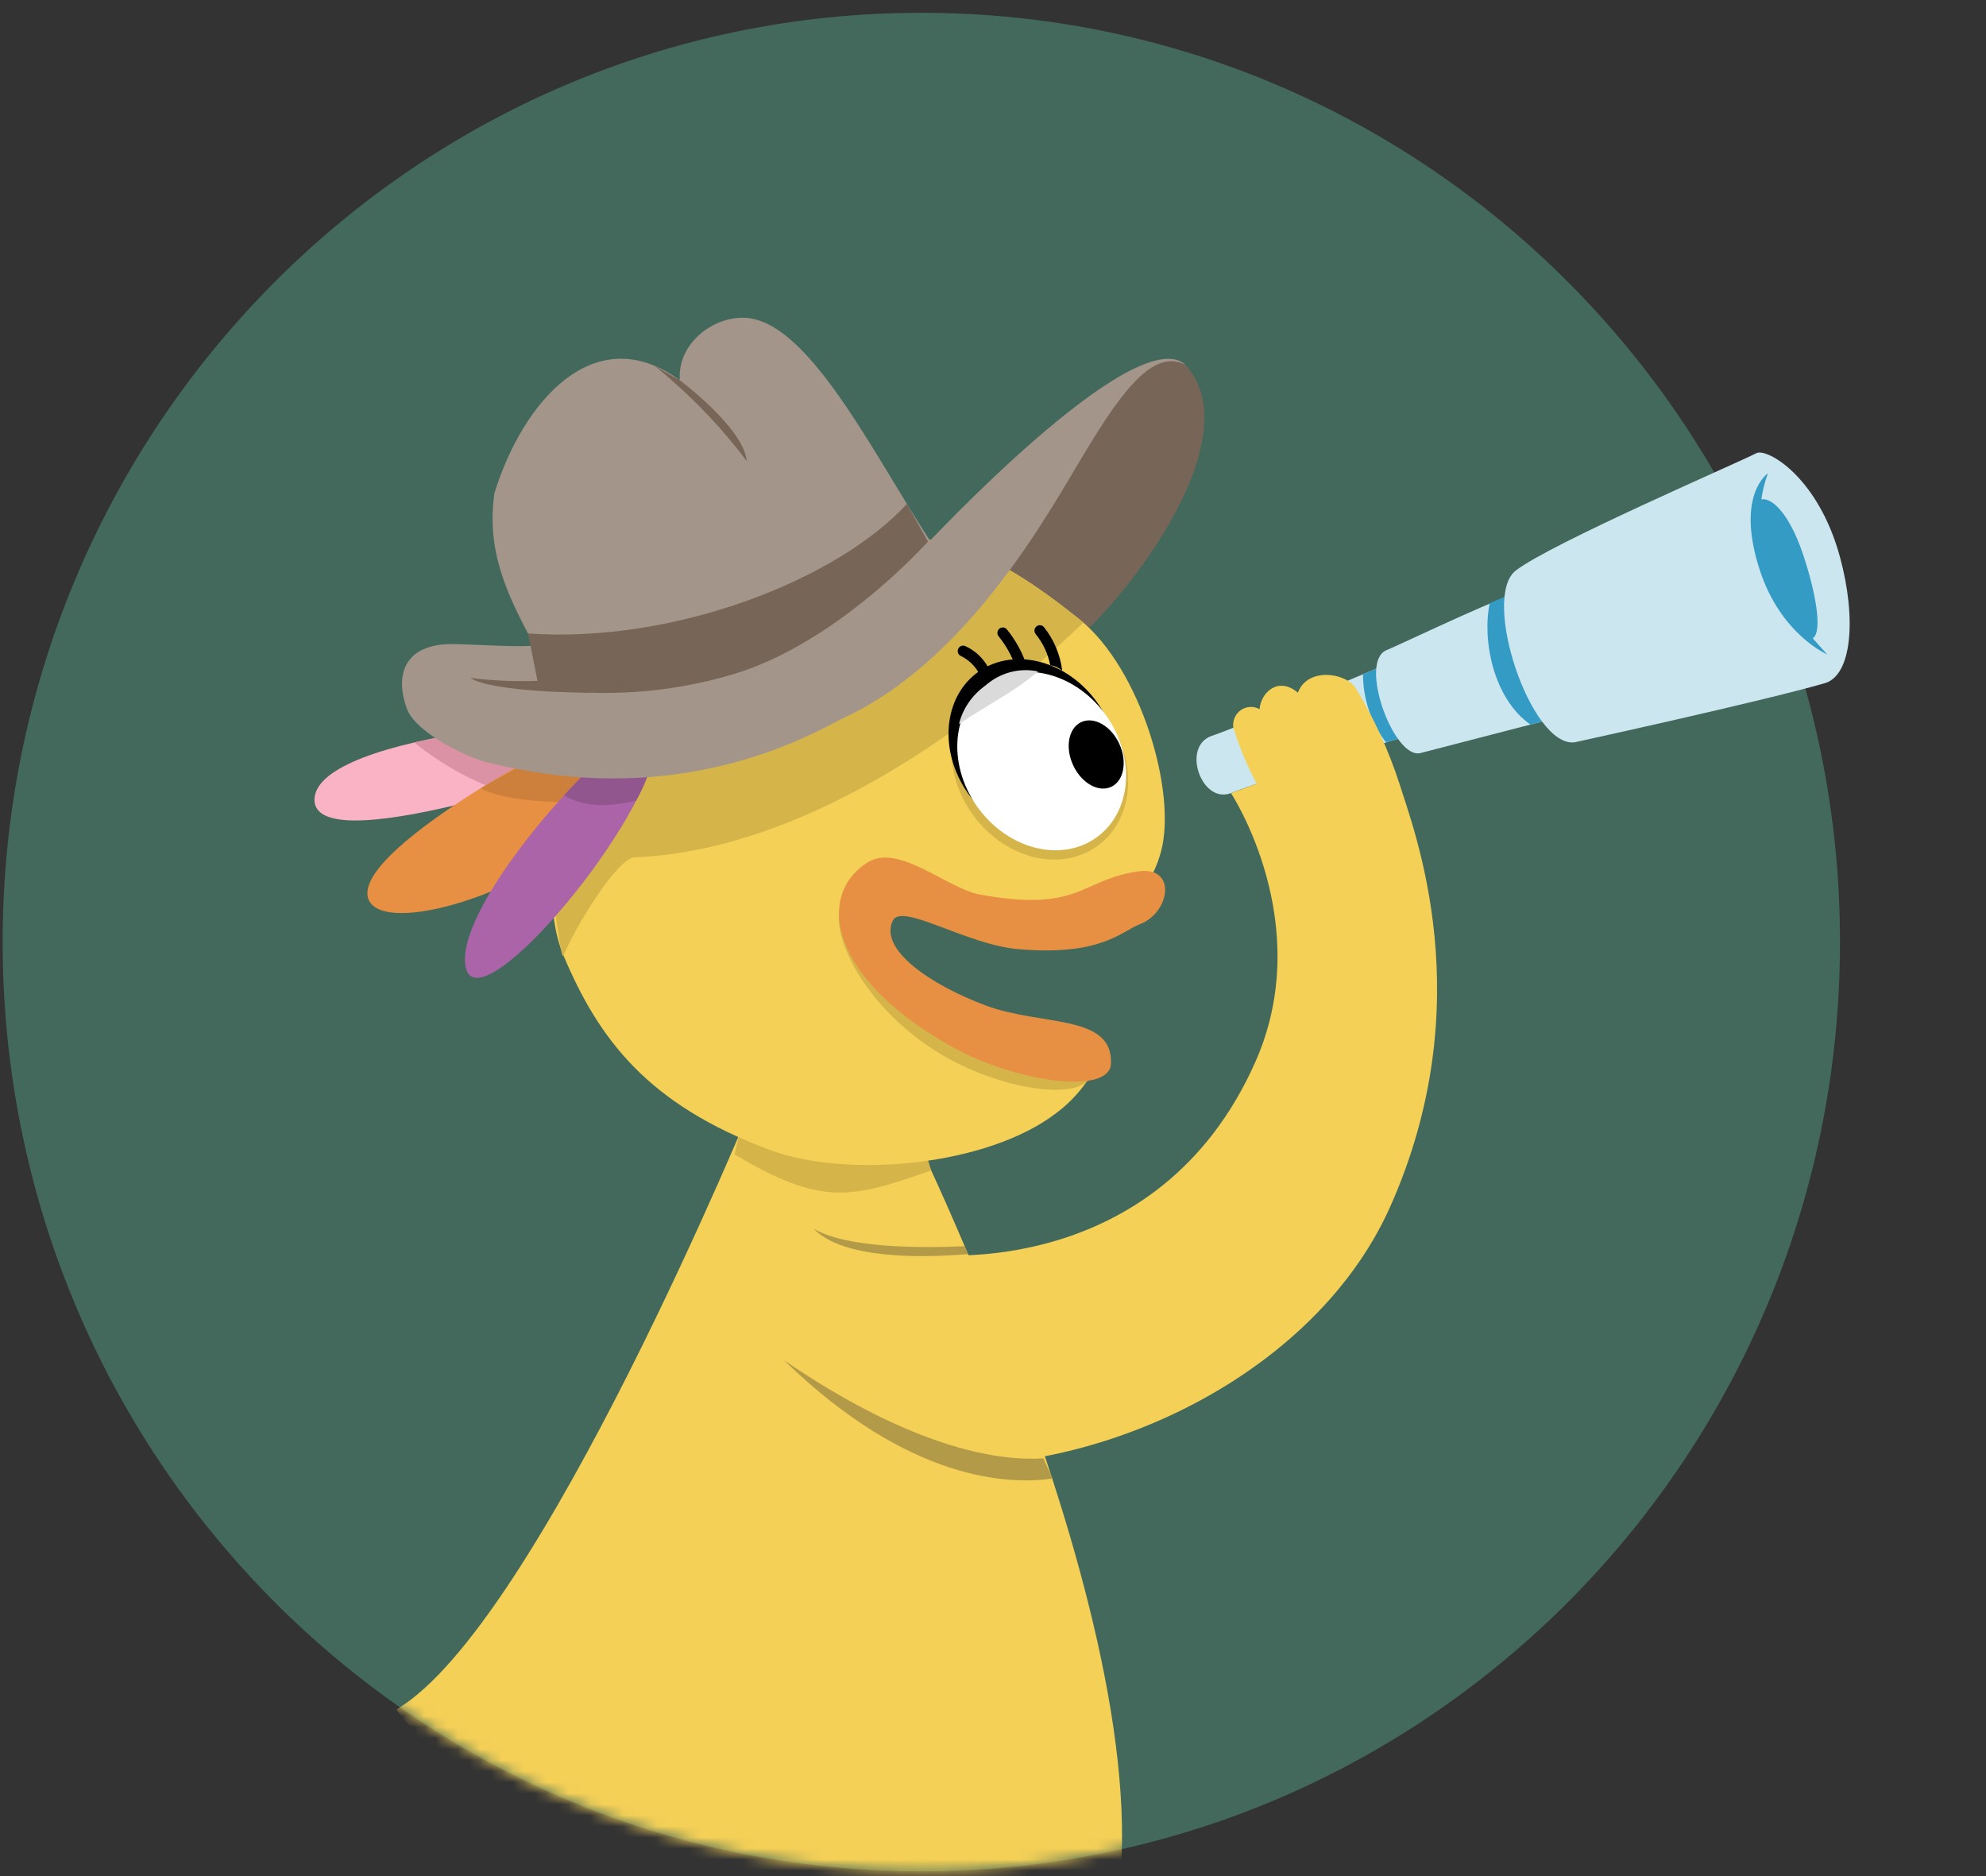 <svg xmlns="http://www.w3.org/2000/svg" width="180" height="170" viewBox="0 0 180 170" fill="none"><rect x="0" y="0" width="180" height="170" fill="#333333" stroke="none"/><path d="M83.504 169.57C129.489 169.57 166.767 131.87 166.767 85.364C166.767 38.859 129.489 1.159 83.504 1.159C37.519 1.159 0.241 38.859 0.241 85.364C0.241 131.87 37.519 169.57 83.504 169.57Z" fill="#42695B"></path><path d="M126.002 60.056C126.002 60.056 112.651 65.724 109.84 66.676C107.03 67.629 108.908 72.899 111.567 71.866C115.96 70.159 127.626 66.671 127.626 66.671" fill="#CCE6F0"></path><path d="M123.534 61.099C125.019 60.472 126.004 60.054 126.004 60.054L127.628 66.67C127.628 66.67 127.078 66.834 125.622 67.276C124.271 65.506 123.537 63.334 123.534 61.099V61.099Z" fill="#339BC4"></path><path d="M141.334 64.979L128.732 68.239C126.327 68.83 123.088 59.973 125.667 58.913C126.967 58.379 133.203 55.352 137.808 53.544" fill="#CCE6F0"></path><path d="M135.02 54.663C136.862 53.852 136.084 54.22 137.808 53.544L141.334 64.98L138.713 65.659C135.315 63.281 134.325 57.926 135.02 54.663Z" fill="#339BC4"></path><path d="M142.71 67.265C138.754 67.743 134.205 54.147 137.389 51.694C140.572 49.242 157.358 42.007 159.193 41.063C160.13 40.579 164.802 43.169 166.784 50.544C168.271 56.067 167.84 61.193 165.399 61.903C159.835 63.523 142.71 67.265 142.71 67.265Z" fill="#CCE6F0"></path><path d="M164.299 57.835C163.345 58.447 160.695 54.969 159.513 50.048C158.684 46.589 159.549 45.275 159.549 45.275C160.568 44.962 162.156 46.591 163.332 49.986C164.508 53.382 165.246 57.233 164.299 57.835Z" fill="#339BC4"></path><path d="M165.619 59.306C161.941 55.312 161.23 54.024 159.985 49.88C159.313 47.584 159.402 45.127 160.239 42.887C160.239 42.887 157.284 44.815 159.482 51.612C161.383 57.501 165.619 59.306 165.619 59.306Z" fill="#339BC4"></path><mask id="mask0_142:710" style="mask-type:alpha" maskUnits="userSpaceOnUse" x="0" y="1" width="167" height="169"><path d="M83.504 169.57C129.489 169.57 166.767 131.87 166.767 85.364C166.767 38.859 129.489 1.159 83.504 1.159C37.519 1.159 0.241 38.859 0.241 85.364C0.241 131.87 37.519 169.57 83.504 169.57Z" fill="#005B7F"></path></mask><g mask="url(#mask0_142:710)"><path d="M83.08 52.552C83.62 50.843 103.652 28.903 107.437 33.055C112.814 38.952 104.374 51.3 98.716 56.902C94.675 53.377 88.59 52.853 83.08 52.552Z" fill="#776558"></path><path d="M82.555 102.142C82.555 102.142 108.796 155.197 99.83 178.011C99.83 178.011 83.086 180.441 68.775 175.062C42.559 165.21 35.928 154.9 35.928 154.9C48.81 147.351 68.412 99.48 68.412 99.48" fill="#F4D057"></path><path d="M66.586 104.609C67.695 99.257 68.413 99.479 68.413 99.479L82.719 98.875C83.076 101.313 83.638 103.715 84.401 106.056C77.17 108.597 74.482 109.328 66.586 104.609Z" fill="#D5B54A"></path><path d="M80.818 48.024C87.093 49.756 89.515 49.481 97.809 56.095C103.391 60.547 106.693 71.835 105.223 77.184C104.028 81.528 101.487 82.128 99.224 82.74C96.961 83.352 85.784 81.32 83.596 80.042C81.408 78.765 80.41 77.166 79.528 80.9C78.646 84.635 82.116 88.967 86.581 91.187C90.804 93.098 95.119 94.794 99.51 96.268C98.645 98.069 97.364 99.633 95.775 100.827C89.574 105.63 76.852 106.859 69.686 104.168C58.77 100.076 54.31 94.266 51.069 86.579C47.828 78.891 52.9 63.11 52.9 63.11" fill="#F4D057"></path><path d="M80.818 48.025C87.092 49.756 89.514 49.481 97.808 56.095C97.938 56.199 98.061 56.324 98.187 56.431C87.299 66.763 72.337 77.064 57.528 77.686C55.869 77.757 51.999 84.302 51.068 86.583C50.748 87.368 49.893 77.295 49.084 77.059C49.638 72.239 50.925 67.534 52.899 63.111L80.818 48.025Z" fill="#D5B54A"></path><path d="M61.426 66.018C56.191 64.121 28.503 66.443 28.503 72.468C28.503 78.493 57.371 68.103 57.371 68.103" fill="#FAB3C5"></path><path d="M37.55 67.278C46.121 65.296 58.156 64.834 61.425 66.017L57.37 68.102C57.37 68.102 51.888 70.075 45.705 71.799C42.745 70.79 39.984 69.259 37.55 67.278H37.55Z" fill="#DB92A5"></path><path d="M58.42 64.325C56.987 63.487 32.57 76.092 33.314 81.166C34.059 86.24 57.23 78.446 60.492 66.05" fill="#E79043"></path><path d="M58.421 64.325L60.493 66.052C59.759 68.555 58.432 70.839 56.628 72.707C52.912 72.616 46.831 73.068 43.557 71.438C49.48 67.996 57.738 63.926 58.421 64.325Z" fill="#CD803B"></path><path d="M55.557 68.056C52.406 69.821 41.035 82.773 42.228 87.72C43.421 92.666 57.91 75.71 59.428 67.959" fill="#AB64A7"></path><path d="M55.557 68.056L59.428 67.958C59.046 69.567 58.448 71.115 57.651 72.56C55.212 73.108 52.992 73.191 51.139 72.067C52.441 70.549 53.925 69.202 55.557 68.056Z" fill="#92568E"></path><path d="M100.163 64.824C97.183 60.898 92.115 59.775 88.844 62.315C85.574 64.855 85.338 70.096 88.319 74.021C91.299 77.947 96.366 79.07 99.637 76.53C102.908 73.99 103.143 68.749 100.163 64.824Z" fill="#D5B54A"></path><path d="M99.272 63.423C96.427 59.675 91.589 58.603 88.467 61.028C85.344 63.453 85.119 68.456 87.964 72.204C90.81 75.951 95.648 77.024 98.77 74.599C101.893 72.174 102.118 67.171 99.272 63.423Z" fill="black"></path><path d="M100.066 64.573C97.221 60.825 92.383 59.753 89.26 62.178C86.138 64.603 85.913 69.606 88.758 73.354C91.604 77.101 96.442 78.174 99.564 75.749C102.687 73.324 102.911 68.32 100.066 64.573Z" fill="white"></path><path d="M89.276 62.159C89.918 61.573 90.688 61.149 91.522 60.92C92.357 60.691 93.233 60.663 94.08 60.84C91.924 62.7 89.282 63.994 86.916 65.606C87.266 64.207 88.104 62.983 89.276 62.159Z" fill="#DADADA"></path><path d="M101.43 67.365C100.67 65.751 99.123 64.89 97.976 65.443C96.829 65.996 96.515 67.753 97.276 69.367C98.037 70.982 99.583 71.842 100.731 71.29C101.878 70.737 102.191 68.98 101.43 67.365Z" fill="black"></path><path d="M111.569 71.866L113.899 71.019C113.034 69.401 112.327 67.703 111.787 65.947C111.739 65.645 111.775 65.336 111.892 65.054C112.009 64.773 112.203 64.53 112.45 64.354C112.697 64.178 112.988 64.076 113.289 64.059C113.591 64.042 113.892 64.111 114.156 64.259C114.291 62.721 115.871 61.269 117.634 62.767C118.468 60.505 121.819 60.883 122.848 62.303C124.509 65.04 125.848 67.965 126.838 71.016C128.159 75.251 134.261 90.794 126.007 109.329C118.749 125.628 96.948 135.095 80.355 132.297L84.073 113.663C84.073 113.663 104.877 116.257 113.769 96.247C119.357 83.674 111.569 71.866 111.569 71.866Z" fill="#F4D057"></path><path d="M98.425 95.16C99.338 95.733 99.071 95.628 99.008 96.973C98.869 99.864 91.623 99.011 86.07 95.979C78.908 92.066 75.261 85.134 76.142 82.192C82.587 88.2 89.737 94.562 98.425 95.16Z" fill="#D5B54A"></path><path d="M103.298 83.753C106.073 82.693 106.689 78.458 103.189 78.956C97.866 79.712 97.918 82.727 88.777 81.049C85.833 80.502 81.437 76.374 78.626 78.151C73.888 81.145 75.198 88.793 86.521 94.98C92.073 98.014 100.549 99.281 100.69 96.39C100.909 91.864 94.368 92.992 89.341 91.112C84.314 89.232 79.62 86.013 80.928 83.408C81.746 81.775 87.603 85.6 92.257 86.003C99.813 86.658 101.609 84.4 103.298 83.753Z" fill="#E79043"></path><path d="M40.31 58.377C41.584 58.272 47.42 58.739 48.432 58.465C45.765 53.606 44.09 49.752 44.815 44.67C47.424 36.289 53.926 28.859 61.612 34.449C61.394 31.025 64.717 28.675 67.504 28.794C73.696 29.061 79.915 42.797 85.483 50.775C85.245 52.677 88.388 52.193 87.846 53.902C87.519 53.903 84.449 49.052 84.106 49.071C84.445 49.049 88.092 55.539 88.418 55.538C76.43 68.29 60.906 73.174 44.567 69.173C42.986 68.943 37.776 66.569 36.896 64.26C36.016 61.951 36.039 58.733 40.31 58.377Z" fill="#A39589"></path><path d="M47.856 57.401C61.132 58.334 75.877 52.539 82.198 45.661L84.106 49.072C84.106 49.072 75.883 58.331 66.357 61.123C60.675 62.803 54.701 63.221 48.845 62.347L47.856 57.401Z" fill="#776558"></path><path d="M67.674 41.773C65.252 38.56 62.446 35.663 59.318 33.148L61.613 34.454C61.613 34.454 67.436 38.807 67.674 41.773Z" fill="#776558"></path><path d="M73.067 66.326C85.667 62.696 93.918 48.427 97.547 42.307C101.177 36.187 104.295 31.425 107.437 33.054C102.868 28.946 83.632 49.693 83.632 49.693" fill="#A39589"></path><path d="M90.568 56.974C90.667 56.889 90.794 56.848 90.923 56.858C91.052 56.868 91.171 56.93 91.255 57.029C92.077 58.037 92.702 59.193 93.097 60.436C92.774 60.479 92.439 60.514 92.09 60.529C91.738 59.488 91.205 58.52 90.516 57.669C90.432 57.569 90.391 57.441 90.4 57.31C90.41 57.18 90.471 57.059 90.568 56.974Z" fill="black"></path><path d="M87.458 58.53C88.081 58.809 88.633 59.228 89.073 59.755C89.513 60.281 89.828 60.902 89.996 61.57C89.693 61.711 89.404 61.882 89.133 62.081C89.126 62.067 89.12 62.053 89.114 62.039C88.995 61.485 88.754 60.966 88.409 60.519C88.064 60.072 87.624 59.71 87.122 59.459C87.062 59.436 87.006 59.402 86.959 59.358C86.912 59.314 86.874 59.261 86.847 59.203C86.82 59.144 86.804 59.08 86.802 59.015C86.799 58.95 86.809 58.886 86.831 58.825C86.853 58.764 86.887 58.708 86.93 58.66C86.974 58.612 87.026 58.573 87.084 58.546C87.142 58.519 87.205 58.503 87.269 58.501C87.334 58.498 87.398 58.508 87.458 58.53Z" fill="black"></path><path d="M90.215 61.043C90.234 61.137 90.227 61.233 90.192 61.322C90.158 61.411 90.1 61.488 90.023 61.543C89.947 61.599 89.856 61.631 89.762 61.636C89.668 61.641 89.575 61.618 89.493 61.57C89.389 61.505 89.313 61.401 89.28 61.281C89.55 61.083 89.839 60.911 90.143 60.77C90.187 60.911 90.214 61.02 90.215 61.043Z" fill="black"></path><path d="M95.187 60.284C94.989 59.252 94.54 58.286 93.881 57.473C93.795 57.376 93.751 57.247 93.759 57.117C93.766 56.986 93.825 56.864 93.922 56.777C94.019 56.69 94.145 56.645 94.275 56.653C94.404 56.66 94.525 56.72 94.611 56.818C95.521 57.956 96.098 59.33 96.275 60.783C95.973 60.507 95.592 60.332 95.187 60.284Z" fill="black"></path><path d="M53.5 62.773C53.5 62.773 44.749 62.775 42.606 61.428C45.062 61.736 47.541 61.802 50.009 61.626" fill="#776558"></path><path d="M73.735 111.331C76.71 113.098 83.372 113.107 87.44 112.924C87.54 113.163 87.635 113.401 87.732 113.641C83.499 113.991 76.392 114.109 73.735 111.331Z" fill="#B29A49"></path><path d="M71.066 123.26C83.228 131.575 91.005 132.394 94.572 132.143C94.843 132.758 95.123 133.368 95.411 133.973C91.546 134.542 82.413 134.299 71.066 123.26Z" fill="#B29A49"></path></g></svg>